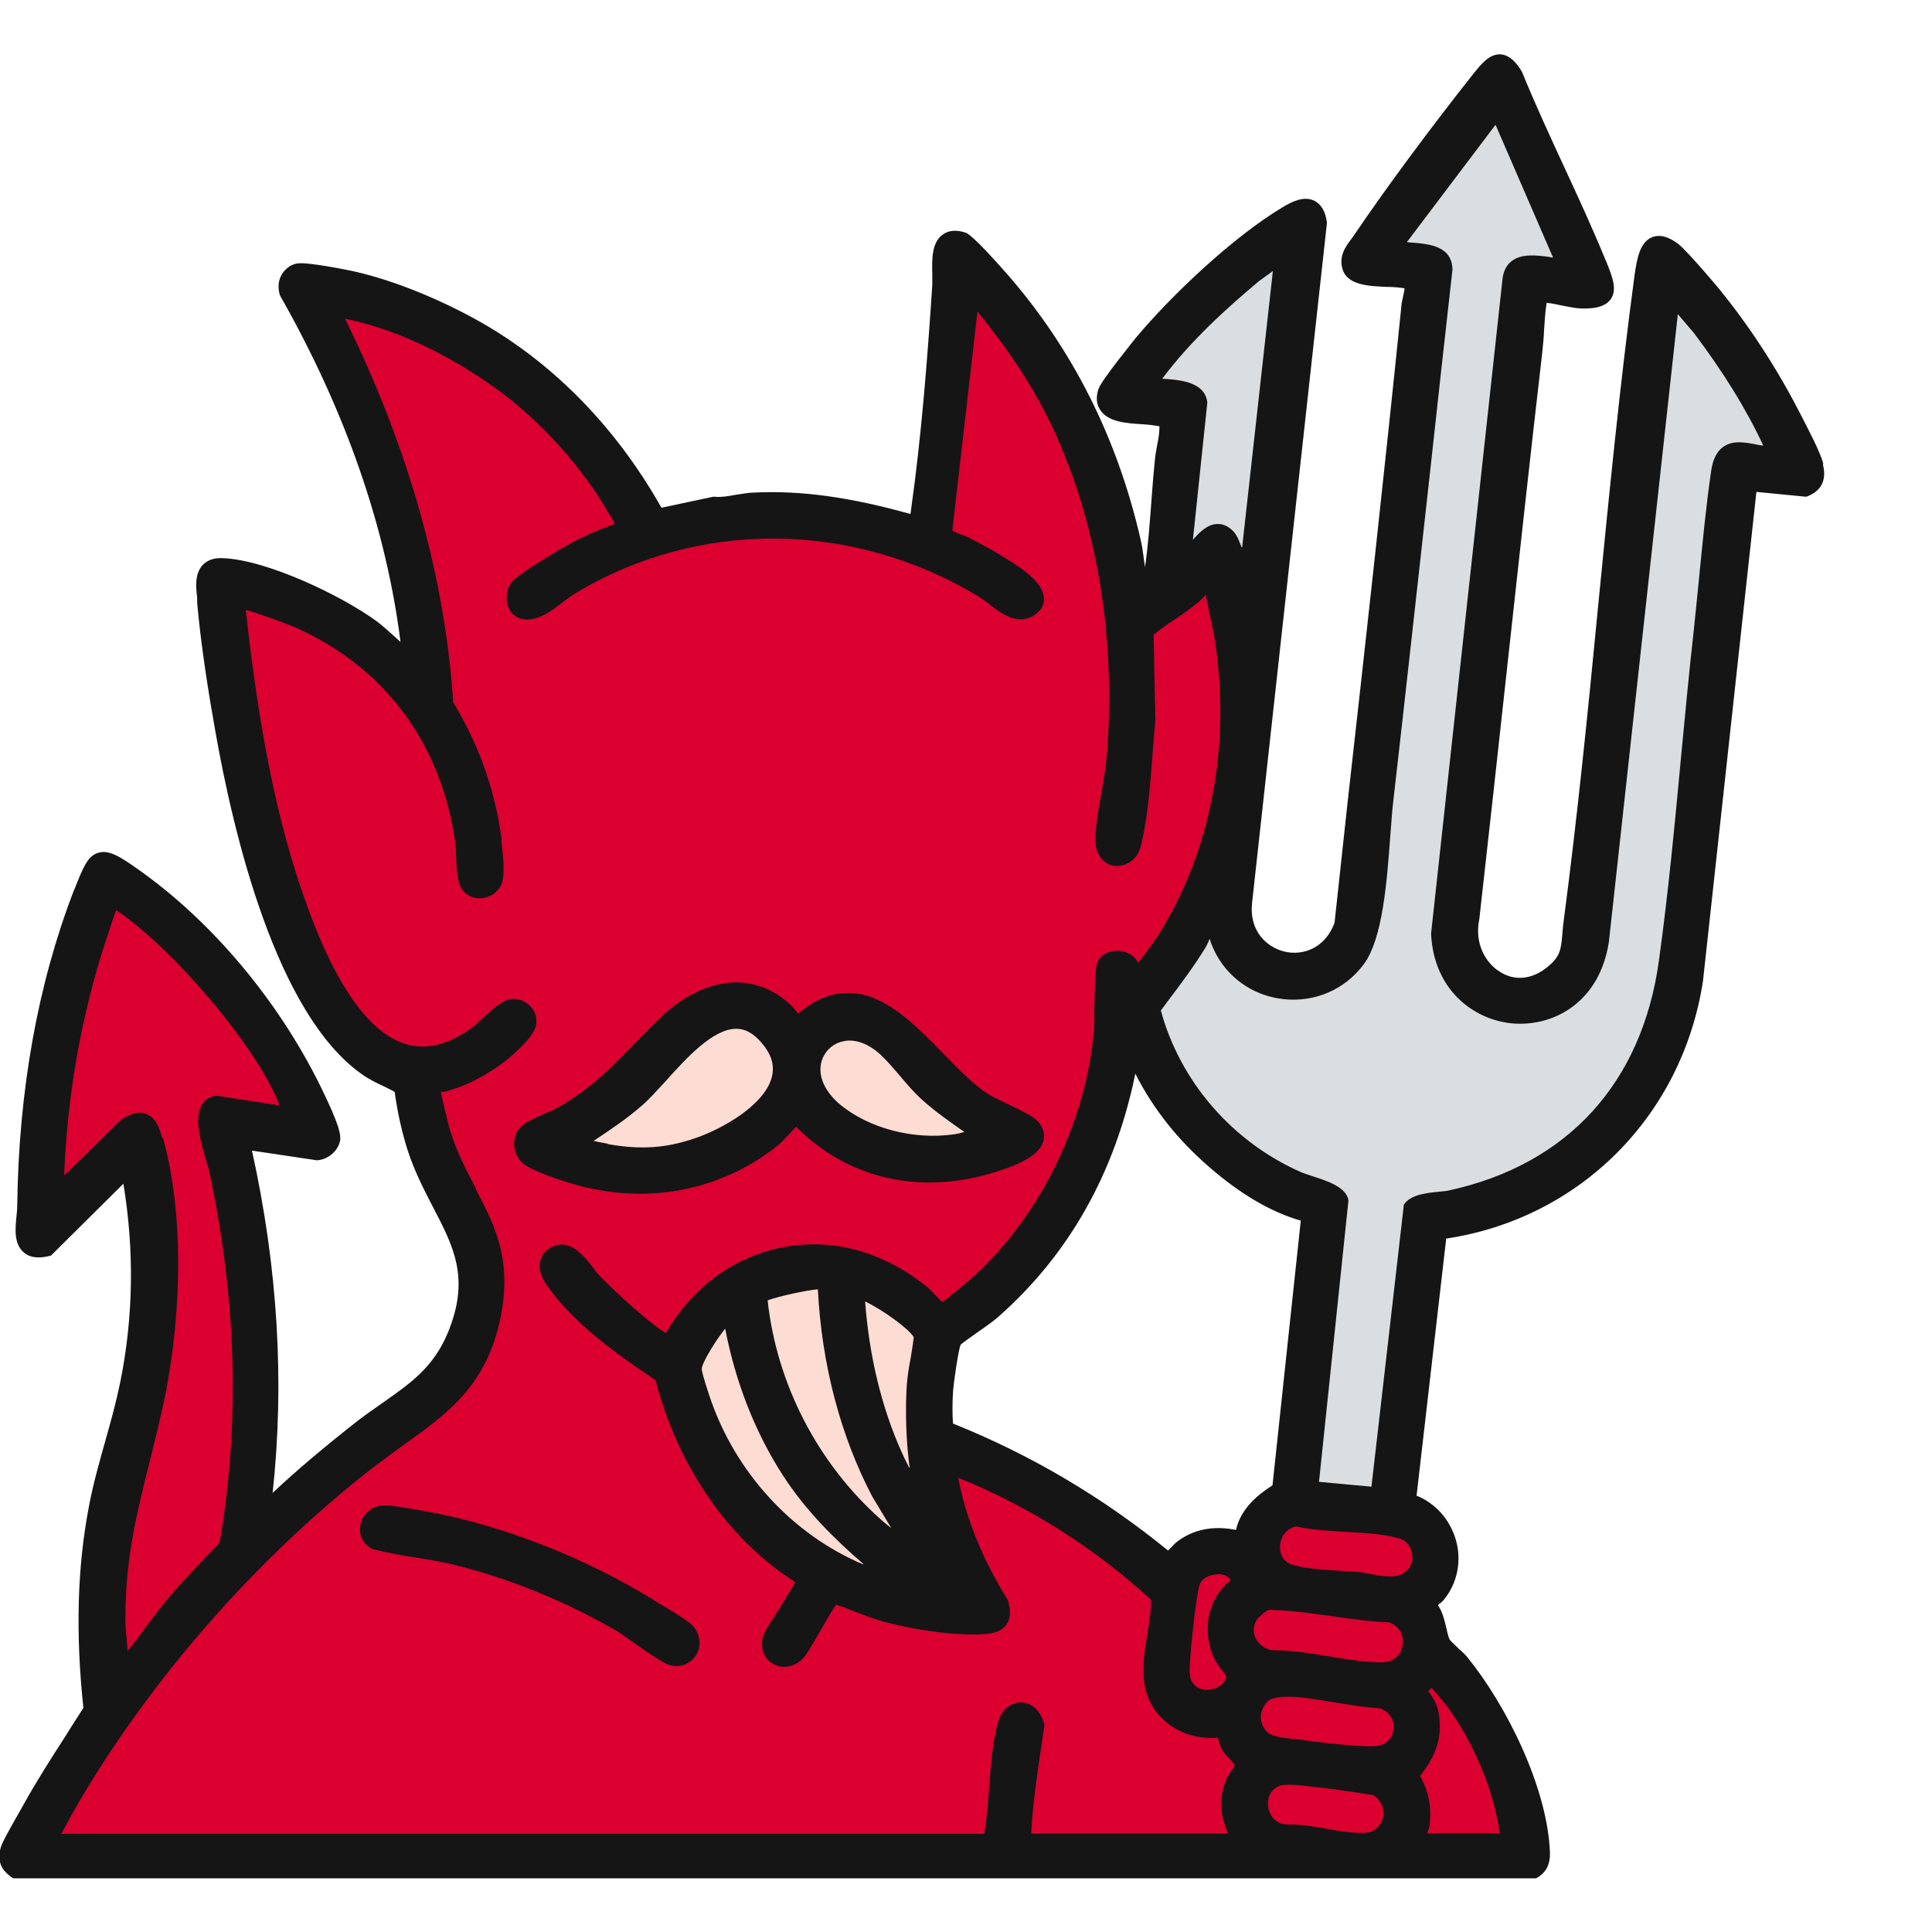 <svg width="36" height="36" viewBox="0 0 36 36" fill="none" xmlns="http://www.w3.org/2000/svg">
<g clip-path="url(#clip0_11429_3136)">
<path d="M0.912 34.312C0.867 34.267 1.349 33.45 1.419 33.335C2.8 31.026 4.74 28.847 6.859 27.201C7.874 26.41 8.831 26.005 9.152 24.597C9.531 22.938 8.6 22.398 8.208 21.022C8.176 20.906 8.041 20.36 8.054 20.282C8.073 20.154 8.208 20.205 8.304 20.173C8.683 20.07 9.023 19.871 9.338 19.633C9.467 19.537 9.826 19.215 9.839 19.061C9.852 18.9 9.73 18.765 9.569 18.765C9.409 18.765 9.094 19.125 8.94 19.241C7.065 20.643 6.005 18.142 5.498 16.688C4.894 14.946 4.605 13.017 4.406 11.185C4.489 11.101 5.395 11.461 5.549 11.525C7.289 12.29 8.388 13.795 8.651 15.672C8.677 15.872 8.651 16.322 8.747 16.463C8.882 16.656 9.184 16.566 9.223 16.348C9.255 16.161 9.21 15.84 9.184 15.64C9.081 14.74 8.767 13.898 8.298 13.133C8.131 10.529 7.328 8.028 6.153 5.719C7.264 5.887 8.355 6.407 9.267 7.05C10.128 7.655 10.912 8.503 11.451 9.404C11.496 9.481 11.708 9.796 11.65 9.86C11.22 9.989 10.802 10.201 10.417 10.426C10.263 10.516 9.768 10.825 9.672 10.934C9.576 11.043 9.595 11.307 9.749 11.358C10.032 11.442 10.379 11.069 10.616 10.921C12.986 9.481 15.953 9.539 18.317 10.966C18.548 11.107 18.888 11.5 19.171 11.332C19.582 11.088 18.811 10.632 18.625 10.516C18.439 10.4 18.207 10.272 18.008 10.169C17.906 10.117 17.591 10.027 17.578 9.918L18.098 5.398C18.67 6.073 19.196 6.78 19.608 7.571C20.609 9.506 20.956 11.86 20.796 14.027C20.757 14.541 20.59 15.152 20.577 15.634C20.577 15.859 20.725 16.052 20.95 15.936C21.104 15.859 21.11 15.705 21.142 15.557C21.284 14.856 21.303 14.129 21.367 13.422L21.335 11.75C21.618 11.506 21.952 11.326 22.241 11.082C22.286 11.043 22.543 10.754 22.581 10.799C22.652 11.236 22.774 11.66 22.831 12.104C23.069 13.982 22.735 15.923 21.72 17.531C21.56 17.788 21.348 18.006 21.194 18.27C21.142 18.309 21.091 18.026 21.065 17.987C20.975 17.846 20.699 17.839 20.622 17.974C20.558 18.09 20.577 19.055 20.552 19.286C20.378 20.996 19.556 22.694 18.304 23.864C18.207 23.954 17.668 24.41 17.584 24.436C17.488 24.468 17.283 24.185 17.193 24.115C15.587 22.797 13.468 23.215 12.492 25.028C12.26 25.047 11.265 24.089 11.066 23.883C10.892 23.703 10.635 23.215 10.353 23.382C10.141 23.504 10.231 23.709 10.34 23.864C10.822 24.552 11.669 25.15 12.363 25.606C12.742 27.137 13.641 28.57 15.009 29.393C15.067 29.496 14.444 30.358 14.38 30.525C14.29 30.853 14.624 31.026 14.855 30.789C14.99 30.641 15.427 29.747 15.536 29.721C15.87 29.818 16.172 29.972 16.506 30.062C17.019 30.203 17.828 30.332 18.355 30.287C18.631 30.261 18.702 30.171 18.638 29.888C18.15 29.098 17.777 28.21 17.655 27.278C19.087 27.812 20.43 28.648 21.566 29.676C21.598 29.715 21.611 29.747 21.611 29.792C21.631 30.319 21.348 31.014 21.534 31.534C21.72 32.055 22.286 32.3 22.806 32.19C22.857 32.3 22.87 32.422 22.934 32.531C22.986 32.621 23.217 32.807 23.191 32.904C23.178 32.968 23.024 33.148 22.986 33.27C22.838 33.701 22.973 33.926 23.127 34.325H19.055C19.081 33.605 19.203 32.878 19.306 32.164C19.222 31.805 18.863 31.759 18.753 32.145C18.606 32.666 18.599 33.521 18.516 34.093C18.503 34.171 18.49 34.273 18.432 34.331H0.912V34.312ZM14.611 18.817C13.917 18.212 13.076 18.476 12.466 19.048C11.759 19.71 11.425 20.231 10.533 20.758C10.366 20.855 9.955 21.003 9.845 21.105C9.723 21.215 9.749 21.453 9.871 21.549C10.032 21.684 10.751 21.916 10.982 21.967C12.196 22.256 13.442 21.993 14.412 21.208C14.495 21.138 14.816 20.771 14.861 20.778C15.799 21.794 17.122 22.102 18.439 21.703C18.683 21.633 19.575 21.369 19.222 20.99C19.119 20.881 18.516 20.63 18.329 20.508C17.54 19.987 16.782 18.688 15.857 18.656C15.427 18.643 15.17 18.855 14.861 19.119C14.791 19.016 14.714 18.894 14.617 18.81L14.611 18.817ZM12.793 30.39C12.684 30.274 12.235 30.023 12.068 29.921C10.899 29.201 9.454 28.615 8.105 28.352C7.88 28.307 7.386 28.217 7.174 28.21C6.891 28.204 6.756 28.57 7 28.712C7.501 28.847 8.022 28.885 8.529 29.008C9.55 29.258 10.642 29.708 11.554 30.236C11.746 30.345 12.421 30.853 12.556 30.879C12.838 30.936 13.005 30.609 12.806 30.396L12.793 30.39Z" fill="#DB002F"/>
<path d="M29.196 4.967C28.836 5.006 28.213 4.71 28.162 5.237L26.839 17.389C26.935 19.318 29.537 19.479 29.838 17.524L31.161 5.462L31.714 6.105C32.266 6.838 32.754 7.616 33.127 8.458C32.683 8.523 32.157 8.118 32.067 8.773C31.926 9.757 31.849 10.78 31.739 11.77C31.515 13.808 31.373 15.885 31.091 17.91C30.77 20.225 29.357 21.819 27.07 22.321C26.871 22.366 26.409 22.346 26.312 22.526L25.709 27.869L24.482 27.754L24.424 27.677L24.977 22.366C24.919 22.173 24.405 22.07 24.212 21.986C22.87 21.395 21.83 20.212 21.47 18.778C21.772 18.373 22.08 17.981 22.343 17.55C22.395 17.466 22.587 16.958 22.652 17.183C22.697 17.331 22.697 17.441 22.774 17.601C23.236 18.611 24.636 18.746 25.291 17.859C25.715 17.293 25.728 15.666 25.811 14.914C26.184 11.615 26.544 8.311 26.916 5.006C26.916 4.543 26.223 4.742 25.959 4.581L27.924 1.99L29.209 4.954L29.196 4.967Z" fill="#DBDEE1"/>
<path d="M5.414 20.797L4.04 20.585C3.629 20.623 3.995 21.549 4.046 21.794C4.541 24.128 4.637 26.429 4.232 28.789L4.2 28.866C3.873 29.201 3.539 29.548 3.237 29.901C2.935 30.255 2.614 30.763 2.306 31.078C2.274 31.11 2.261 31.149 2.196 31.129C2.229 30.789 2.158 30.448 2.158 30.107C2.164 28.641 2.556 27.548 2.864 26.166C3.192 24.68 3.269 22.732 2.864 21.253C2.781 20.958 2.691 20.778 2.37 20.977L1.021 22.295C1.034 21.163 1.175 19.993 1.426 18.894C1.529 18.431 1.67 17.916 1.818 17.466C1.882 17.267 1.965 16.984 2.049 16.804C2.068 16.765 2.042 16.746 2.113 16.759C2.216 16.778 2.614 17.106 2.717 17.19C3.584 17.904 5.029 19.569 5.388 20.63C5.408 20.688 5.427 20.733 5.414 20.797Z" fill="#DB002F"/>
<path d="M23.91 4.716L23.198 11.114C23.133 10.876 23.024 10.182 22.877 10.021C22.562 9.674 22.26 10.387 22.016 10.503L22.337 7.52C22.286 7.108 21.38 7.282 21.374 7.16C21.919 6.375 22.626 5.719 23.358 5.102L23.91 4.71V4.716Z" fill="#DBDEE1"/>
<path d="M17.122 29.02C17.071 29.072 16.396 28.512 16.319 28.448C15.08 27.349 14.277 25.786 14.129 24.128C14.303 24.025 15.292 23.761 15.394 23.909C15.446 25.259 15.767 26.609 16.39 27.805L17.122 29.02Z" fill="#FDDCD3"/>
<path d="M13.628 24.52C13.795 25.535 14.161 26.545 14.72 27.413C15.279 28.281 16.049 28.937 16.839 29.561C15.086 29.168 13.641 27.792 13.076 26.095C13.031 25.966 12.909 25.619 12.909 25.503C12.909 25.304 13.352 24.648 13.519 24.545C13.558 24.52 13.57 24.507 13.628 24.52Z" fill="#FDDCD3"/>
<path d="M28.123 34.312H26.409C26.383 34.183 26.467 34.093 26.479 33.971C26.518 33.63 26.447 33.36 26.261 33.078C26.556 32.73 26.724 32.422 26.646 31.946C26.614 31.766 26.479 31.637 26.409 31.477L26.672 31.239C26.73 31.239 27.057 31.65 27.115 31.727C27.635 32.454 28.04 33.418 28.123 34.312Z" fill="#DB002F"/>
<path d="M23.576 29.85C23.654 29.831 23.737 29.837 23.82 29.843C24.495 29.876 25.227 30.049 25.908 30.075C26.505 30.261 26.39 31.136 25.747 31.136C25.105 31.136 24.366 30.911 23.718 30.917C23.32 30.885 23.056 30.454 23.288 30.101C23.332 30.036 23.512 29.876 23.583 29.856L23.576 29.85Z" fill="#DB002F"/>
<path d="M23.461 31.644C23.564 31.502 23.756 31.47 23.923 31.464C24.476 31.451 25.169 31.657 25.741 31.676C26.325 31.856 26.235 32.679 25.606 32.705C25.221 32.718 24.444 32.615 24.032 32.557C23.808 32.525 23.564 32.518 23.429 32.306C23.294 32.094 23.307 31.849 23.461 31.644Z" fill="#DB002F"/>
<path d="M24.148 28.275C24.739 28.41 25.548 28.345 26.113 28.506C26.492 28.615 26.614 29.149 26.28 29.413C25.998 29.631 25.593 29.477 25.278 29.451C24.945 29.419 24.257 29.406 23.975 29.291C23.512 29.098 23.615 28.358 24.142 28.281L24.148 28.275Z" fill="#DB002F"/>
<path d="M17.27 28.165C17.032 27.882 16.82 27.484 16.666 27.143C16.229 26.166 16.005 25.085 15.947 24.018C16.242 24.076 17.122 24.635 17.186 24.905C17.161 25.208 17.071 25.523 17.051 25.825C17.019 26.339 17.051 26.995 17.122 27.503C17.154 27.715 17.263 27.947 17.263 28.165H17.27Z" fill="#FDDCD3"/>
<path d="M23.898 33.103C24.052 33.078 24.328 33.116 24.495 33.129C24.874 33.161 25.278 33.232 25.657 33.29C26.126 33.56 26.004 34.261 25.465 34.312C25.06 34.344 24.437 34.138 24.007 34.164C23.365 34.151 23.268 33.213 23.904 33.103H23.898Z" fill="#DB002F"/>
<path d="M23.114 29.515C22.684 29.786 22.562 30.306 22.748 30.769C22.825 30.962 22.953 31.059 23.037 31.239C22.909 31.785 22.087 31.798 22.016 31.219C21.99 31.014 22.138 29.67 22.209 29.477C22.356 29.072 23.095 29.046 23.12 29.515H23.114Z" fill="#DB002F"/>
<path d="M14.322 19.318C15.125 20.257 13.77 21.093 12.992 21.363C12.402 21.562 11.907 21.575 11.297 21.472C11.207 21.453 10.732 21.369 10.732 21.286C11.117 21.028 11.502 20.784 11.856 20.482C12.459 19.955 13.461 18.328 14.316 19.325L14.322 19.318Z" fill="#FDDCD3"/>
<path d="M16.576 19.595C16.82 19.839 17.026 20.141 17.302 20.385C17.623 20.675 17.989 20.906 18.336 21.151C18.156 21.189 17.963 21.266 17.784 21.292C17.026 21.401 16.146 21.189 15.549 20.7C14.502 19.839 15.587 18.598 16.57 19.588L16.576 19.595Z" fill="#FDDCD3"/>
<path d="M33.974 8.638C33.916 8.42 33.698 8.008 33.557 7.732L33.493 7.61C33.037 6.729 32.426 5.822 31.816 5.128L31.778 5.083C31.592 4.871 31.38 4.633 31.277 4.549C31.091 4.408 30.93 4.363 30.782 4.421C30.545 4.517 30.5 4.858 30.461 5.102C30.185 7.153 29.98 9.249 29.78 11.281C29.594 13.21 29.395 15.197 29.138 17.151C29.125 17.241 29.119 17.319 29.113 17.396C29.087 17.685 29.081 17.826 28.817 18.032C28.541 18.251 28.22 18.283 27.95 18.109C27.687 17.949 27.468 17.582 27.565 17.126C27.738 15.595 27.905 14.065 28.072 12.541C28.291 10.542 28.509 8.542 28.74 6.549C28.753 6.42 28.766 6.285 28.772 6.144C28.785 5.977 28.791 5.809 28.817 5.662C28.817 5.662 28.817 5.649 28.817 5.642C28.894 5.649 29.023 5.674 29.106 5.694C29.228 5.719 29.35 5.739 29.414 5.745C29.626 5.758 29.89 5.745 30.012 5.578C30.14 5.398 30.044 5.16 29.935 4.884L29.909 4.826C29.671 4.247 29.408 3.675 29.151 3.122C28.888 2.55 28.612 1.958 28.361 1.341C28.284 1.206 28.149 1.026 27.963 1.013C27.957 1.013 27.95 1.013 27.944 1.013C27.745 1.013 27.603 1.193 27.481 1.341C26.64 2.402 25.818 3.514 25.227 4.388L25.176 4.459C25.073 4.594 24.938 4.781 25.021 5.031C25.118 5.314 25.51 5.334 25.856 5.346C25.966 5.346 26.094 5.359 26.171 5.372C26.171 5.424 26.145 5.507 26.139 5.552C26.126 5.61 26.113 5.662 26.113 5.7C25.799 8.78 25.452 11.918 25.111 14.946L24.867 17.196C24.688 17.678 24.264 17.814 23.93 17.73C23.589 17.646 23.268 17.331 23.332 16.811L24.726 4.151C24.7 3.938 24.617 3.803 24.488 3.739C24.296 3.649 24.084 3.752 23.91 3.855C22.973 4.414 21.817 5.514 21.162 6.298C21.162 6.304 20.526 7.076 20.468 7.25C20.417 7.404 20.43 7.539 20.507 7.648C20.654 7.86 20.969 7.886 21.284 7.905C21.393 7.912 21.515 7.925 21.605 7.944C21.605 8.06 21.586 8.182 21.56 8.304C21.547 8.388 21.528 8.471 21.521 8.555C21.496 8.793 21.476 9.044 21.457 9.307C21.425 9.738 21.393 10.175 21.335 10.574C21.335 10.542 21.329 10.509 21.322 10.477C21.303 10.329 21.284 10.175 21.252 10.046C20.821 8.169 19.993 6.517 18.779 5.121C18.124 4.376 18.021 4.343 17.983 4.331C17.809 4.279 17.668 4.292 17.559 4.376C17.353 4.53 17.366 4.858 17.372 5.121C17.372 5.192 17.372 5.256 17.372 5.308C17.283 6.658 17.173 8.105 16.974 9.513C16.974 9.539 16.968 9.558 16.962 9.577C15.838 9.262 14.913 9.134 14.039 9.179C13.937 9.179 13.834 9.204 13.725 9.217C13.583 9.243 13.442 9.269 13.314 9.256H13.288L12.325 9.461C11.445 7.899 10.212 6.665 8.747 5.887C8.009 5.494 7.206 5.186 6.538 5.044C6.532 5.044 5.742 4.877 5.536 4.909C5.42 4.929 5.318 5.006 5.253 5.109C5.189 5.218 5.17 5.346 5.215 5.501C6.435 7.648 7.193 9.822 7.463 11.963C7.437 11.937 7.411 11.911 7.379 11.885C7.264 11.783 7.148 11.673 7.02 11.577C6.371 11.101 4.964 10.426 4.142 10.4C3.982 10.394 3.86 10.439 3.776 10.529C3.629 10.69 3.648 10.927 3.674 11.14V11.236C3.744 12.033 3.898 12.991 4.014 13.634C4.348 15.531 5.144 18.887 6.737 20.012C6.878 20.115 7.02 20.18 7.155 20.244C7.219 20.276 7.289 20.308 7.354 20.347C7.411 20.758 7.495 21.118 7.598 21.44C7.726 21.832 7.9 22.166 8.066 22.488C8.458 23.24 8.767 23.832 8.336 24.854C8.073 25.478 7.643 25.78 7.148 26.127C6.994 26.236 6.833 26.346 6.673 26.468C6.043 26.963 5.53 27.394 5.08 27.818C5.305 25.754 5.176 23.613 4.695 21.44L5.902 21.62C6.095 21.613 6.281 21.466 6.332 21.279C6.365 21.157 6.32 20.951 5.973 20.244C5.183 18.637 3.943 17.164 2.575 16.2C2.248 15.968 2.029 15.827 1.83 15.891C1.631 15.949 1.548 16.168 1.394 16.553L1.374 16.598C0.706 18.334 0.347 20.315 0.321 22.475C0.321 22.526 0.315 22.591 0.308 22.655C0.283 22.899 0.257 23.176 0.443 23.337C0.552 23.433 0.706 23.452 0.906 23.407L0.951 23.395L2.299 22.057C2.505 23.305 2.485 24.545 2.241 25.754C2.164 26.127 2.062 26.5 1.959 26.86C1.85 27.252 1.734 27.657 1.657 28.069C1.439 29.207 1.406 30.435 1.554 31.824C1.445 31.997 1.329 32.171 1.22 32.351C0.957 32.756 0.687 33.18 0.443 33.618L0.36 33.766C0.148 34.138 0.032 34.344 0.006 34.453C-0.058 34.73 0.064 34.865 0.199 34.968L0.244 35L28.592 35.013L28.631 34.994C28.811 34.897 28.888 34.736 28.881 34.518C28.836 33.315 28.072 31.779 27.346 30.885C27.308 30.834 27.244 30.776 27.179 30.718C27.122 30.66 27.038 30.589 27.012 30.551C26.987 30.499 26.968 30.416 26.948 30.326C26.916 30.197 26.884 30.043 26.794 29.908C26.826 29.882 26.865 29.856 26.897 29.818C27.16 29.503 27.244 29.072 27.122 28.673C27.006 28.3 26.743 28.011 26.396 27.869L26.948 23.079C29.434 22.706 31.348 20.797 31.733 18.276L32.728 9.166L33.653 9.256L33.692 9.243C33.865 9.172 34.058 9.011 33.968 8.658L33.974 8.638ZM8.863 22.134C8.677 21.787 8.49 21.427 8.362 20.977C8.33 20.855 8.24 20.482 8.214 20.347C8.253 20.347 8.298 20.347 8.343 20.328C8.709 20.225 9.075 20.032 9.428 19.762C9.447 19.742 9.968 19.337 9.993 19.08C10.006 18.958 9.968 18.836 9.884 18.752C9.801 18.662 9.685 18.611 9.563 18.611C9.396 18.611 9.223 18.759 8.998 18.971C8.934 19.029 8.882 19.08 8.837 19.119C8.375 19.466 7.957 19.575 7.553 19.453C6.506 19.132 5.857 17.261 5.639 16.643C5.042 14.92 4.765 13.024 4.579 11.365C4.823 11.429 5.286 11.602 5.478 11.68C7.161 12.419 8.227 13.847 8.484 15.705C8.49 15.762 8.497 15.846 8.497 15.936C8.51 16.225 8.522 16.438 8.606 16.566C8.702 16.708 8.869 16.765 9.036 16.727C9.21 16.688 9.345 16.553 9.37 16.38C9.402 16.193 9.37 15.904 9.345 15.698V15.627C9.229 14.747 8.934 13.892 8.445 13.088C8.291 10.741 7.611 8.336 6.429 5.938C7.553 6.169 8.522 6.735 9.165 7.185C10 7.77 10.777 8.613 11.303 9.494L11.329 9.539C11.393 9.641 11.438 9.712 11.457 9.764C11.098 9.886 10.725 10.059 10.321 10.304C10.257 10.342 9.666 10.696 9.537 10.844C9.447 10.947 9.415 11.12 9.46 11.275C9.499 11.403 9.582 11.493 9.698 11.525C9.987 11.609 10.269 11.39 10.501 11.21C10.571 11.159 10.635 11.107 10.7 11.069C12.992 9.674 15.876 9.693 18.233 11.114C18.285 11.146 18.342 11.191 18.407 11.236C18.631 11.416 18.946 11.66 19.254 11.474C19.415 11.377 19.453 11.255 19.453 11.165C19.453 10.882 19.113 10.632 18.747 10.407L18.715 10.387C18.522 10.265 18.291 10.143 18.085 10.034C18.053 10.014 18.002 9.995 17.951 9.976C17.899 9.957 17.796 9.918 17.745 9.886L18.214 5.803C18.76 6.478 19.151 7.063 19.46 7.655C20.385 9.442 20.802 11.705 20.629 14.027C20.609 14.252 20.571 14.502 20.526 14.747C20.474 15.049 20.417 15.364 20.41 15.64C20.41 15.833 20.487 16.007 20.622 16.084C20.738 16.155 20.879 16.155 21.02 16.084C21.22 15.975 21.258 15.788 21.284 15.647L21.297 15.595C21.399 15.087 21.438 14.56 21.476 14.059C21.489 13.853 21.509 13.654 21.528 13.428L21.496 11.828C21.618 11.725 21.746 11.635 21.887 11.545C22.042 11.442 22.196 11.332 22.343 11.21C22.356 11.197 22.382 11.172 22.421 11.133C22.433 11.12 22.446 11.101 22.465 11.082C22.491 11.197 22.51 11.307 22.536 11.422C22.587 11.654 22.639 11.892 22.665 12.123C22.915 14.052 22.523 15.943 21.573 17.441C21.496 17.556 21.412 17.666 21.329 17.781C21.29 17.833 21.245 17.884 21.207 17.942C21.207 17.929 21.194 17.916 21.187 17.904C21.117 17.788 20.975 17.717 20.815 17.717H20.808C20.654 17.717 20.532 17.788 20.468 17.891C20.41 17.987 20.404 18.199 20.391 18.829C20.391 19.022 20.391 19.189 20.378 19.273C20.211 20.945 19.389 22.623 18.182 23.748C18.079 23.845 17.687 24.172 17.559 24.262C17.514 24.224 17.45 24.153 17.411 24.115C17.36 24.063 17.321 24.018 17.289 23.992C16.473 23.324 15.504 23.054 14.559 23.247C13.667 23.427 12.902 23.986 12.408 24.841C12.145 24.693 11.483 24.095 11.175 23.774C11.136 23.735 11.098 23.684 11.059 23.632C10.892 23.414 10.61 23.047 10.263 23.247C10.128 23.324 10.077 23.427 10.064 23.504C10.032 23.639 10.077 23.787 10.199 23.96C10.674 24.642 11.477 25.227 12.215 25.716C12.633 27.329 13.577 28.692 14.816 29.477C14.746 29.618 14.572 29.895 14.47 30.056C14.328 30.274 14.251 30.396 14.219 30.486C14.161 30.705 14.232 30.911 14.412 31.007C14.585 31.104 14.81 31.065 14.964 30.898C15.035 30.827 15.131 30.654 15.285 30.39C15.369 30.242 15.504 30.004 15.581 29.901C15.703 29.94 15.825 29.991 15.947 30.036C16.114 30.101 16.281 30.165 16.46 30.216C16.987 30.358 17.809 30.493 18.361 30.448C18.49 30.435 18.651 30.409 18.747 30.281C18.843 30.152 18.824 29.985 18.792 29.856L18.773 29.805C18.304 29.046 17.995 28.281 17.854 27.535C19.151 28.056 20.385 28.834 21.444 29.805C21.451 29.991 21.419 30.21 21.38 30.435C21.316 30.827 21.252 31.232 21.38 31.592C21.566 32.113 22.112 32.435 22.697 32.377C22.697 32.377 22.697 32.39 22.697 32.396C22.716 32.467 22.742 32.544 22.78 32.615C22.806 32.666 22.851 32.711 22.909 32.769C22.934 32.801 22.986 32.852 23.011 32.891C22.998 32.91 22.979 32.936 22.966 32.962C22.915 33.045 22.851 33.135 22.825 33.219C22.69 33.618 22.767 33.868 22.883 34.164H19.216C19.241 33.643 19.319 33.11 19.395 32.595L19.46 32.158V32.132C19.395 31.888 19.229 31.721 19.023 31.721H19.017C18.863 31.721 18.67 31.824 18.593 32.107C18.496 32.447 18.458 32.91 18.426 33.361C18.407 33.618 18.387 33.862 18.355 34.074C18.355 34.1 18.349 34.138 18.336 34.171H1.143C1.24 33.984 1.406 33.688 1.554 33.438C2.922 31.155 4.842 28.988 6.955 27.342C7.148 27.194 7.341 27.059 7.521 26.924C8.33 26.346 9.03 25.844 9.306 24.648C9.569 23.497 9.223 22.841 8.863 22.154V22.134ZM14.303 24.23C14.534 24.147 15.048 24.038 15.24 24.025C15.311 25.42 15.658 26.751 16.255 27.889L16.608 28.474C16.531 28.41 16.46 28.358 16.428 28.326C15.24 27.278 14.47 25.786 14.303 24.224V24.23ZM16.082 29.149C14.771 28.596 13.693 27.439 13.217 26.005C13.102 25.658 13.076 25.542 13.076 25.503C13.082 25.388 13.352 24.951 13.513 24.758C13.705 25.761 14.078 26.706 14.592 27.497C15.003 28.133 15.536 28.667 16.088 29.143L16.082 29.149ZM16.942 27.349C16.891 27.252 16.846 27.156 16.807 27.072C16.428 26.23 16.197 25.278 16.12 24.25C16.454 24.41 16.949 24.77 17.026 24.918C17.013 25.047 16.987 25.182 16.968 25.311C16.936 25.471 16.91 25.638 16.897 25.806C16.865 26.281 16.884 26.866 16.949 27.342L16.942 27.349ZM22.478 31.489C22.414 31.489 22.202 31.457 22.17 31.2C22.144 31.014 22.292 29.702 22.35 29.535C22.395 29.4 22.555 29.335 22.697 29.335C22.716 29.335 22.735 29.335 22.754 29.335C22.819 29.348 22.896 29.374 22.934 29.445C22.53 29.76 22.395 30.313 22.594 30.827C22.639 30.949 22.709 31.039 22.767 31.116C22.799 31.162 22.831 31.206 22.857 31.252C22.787 31.425 22.62 31.489 22.478 31.483V31.489ZM23.024 28.506C22.716 28.448 22.318 28.442 21.945 28.718C21.919 28.738 21.875 28.776 21.83 28.828C21.81 28.847 21.785 28.873 21.765 28.892C20.552 27.902 19.203 27.104 17.758 26.526C17.745 26.404 17.745 26.108 17.758 25.941C17.771 25.741 17.861 25.143 17.899 25.06C17.931 25.021 18.124 24.893 18.246 24.803C18.387 24.706 18.529 24.603 18.593 24.545C19.916 23.382 20.776 21.858 21.155 20.006C21.483 20.655 21.945 21.241 22.543 21.755C23.114 22.25 23.679 22.584 24.238 22.745L23.711 27.677C23.429 27.857 23.12 28.114 23.031 28.506H23.024ZM24.116 32.409L23.994 32.39C23.782 32.364 23.641 32.338 23.564 32.216C23.435 32.017 23.506 31.849 23.589 31.734C23.641 31.663 23.756 31.625 23.923 31.618C24.2 31.605 24.54 31.669 24.867 31.721C25.15 31.766 25.439 31.817 25.709 31.83C25.927 31.907 25.985 32.094 25.966 32.229C25.946 32.37 25.844 32.531 25.599 32.538C25.253 32.55 24.54 32.46 24.116 32.402V32.409ZM23.923 33.264C24.026 33.245 24.219 33.264 24.366 33.283L24.482 33.296C24.752 33.322 25.041 33.367 25.317 33.406L25.593 33.45C25.767 33.566 25.799 33.753 25.767 33.875C25.728 34.036 25.606 34.138 25.439 34.151C25.253 34.164 24.996 34.126 24.745 34.081C24.514 34.042 24.27 33.997 24.071 33.997C24.045 33.997 24.02 33.997 24 33.997C23.756 33.997 23.641 33.81 23.628 33.637C23.615 33.483 23.686 33.296 23.923 33.258V33.264ZM26.133 30.66C26.107 30.814 25.998 30.975 25.747 30.975C25.445 30.975 25.124 30.924 24.777 30.866C24.431 30.808 24.071 30.75 23.744 30.75H23.731C23.589 30.737 23.461 30.654 23.397 30.525C23.365 30.461 23.326 30.326 23.422 30.178C23.448 30.139 23.576 30.023 23.628 30.004C23.673 29.991 23.731 29.998 23.814 30.004C24.135 30.017 24.476 30.069 24.81 30.113C25.163 30.165 25.529 30.216 25.882 30.229C26.107 30.313 26.158 30.506 26.139 30.654L26.133 30.66ZM23.133 10.194C23.088 10.066 23.043 9.969 22.992 9.912C22.902 9.815 22.806 9.764 22.697 9.764C22.697 9.764 22.697 9.764 22.69 9.764C22.504 9.764 22.356 9.912 22.228 10.059L22.497 7.5C22.453 7.102 21.952 7.076 21.656 7.057C22.196 6.337 22.87 5.732 23.461 5.237L23.718 5.051L23.146 10.194H23.133ZM26.595 34.151C26.614 34.106 26.634 34.055 26.64 33.991C26.678 33.663 26.621 33.38 26.46 33.09C26.73 32.75 26.89 32.409 26.807 31.914C26.781 31.766 26.711 31.65 26.646 31.554C26.634 31.541 26.627 31.522 26.614 31.509L26.678 31.451C26.775 31.56 26.935 31.753 26.987 31.824C27.488 32.525 27.841 33.386 27.944 34.158H26.595V34.151ZM26.184 29.291C26.023 29.419 25.779 29.374 25.542 29.329C25.458 29.316 25.375 29.297 25.298 29.291C25.214 29.284 25.111 29.278 24.996 29.271C24.675 29.252 24.232 29.22 24.045 29.143C23.878 29.072 23.84 28.911 23.853 28.782C23.866 28.654 23.955 28.487 24.148 28.442C24.431 28.506 24.758 28.525 25.079 28.545C25.433 28.564 25.792 28.583 26.075 28.667C26.216 28.705 26.293 28.834 26.312 28.937C26.338 29.072 26.293 29.207 26.184 29.291ZM26.158 22.456L25.555 27.702L24.578 27.612L25.124 22.392V22.359L25.118 22.327C25.047 22.109 24.733 22.006 24.456 21.916C24.379 21.89 24.315 21.871 24.264 21.851C22.966 21.286 21.99 20.154 21.631 18.829L21.765 18.649C22.003 18.334 22.253 18 22.465 17.653C22.478 17.634 22.497 17.588 22.523 17.537C22.523 17.524 22.536 17.511 22.543 17.492C22.555 17.55 22.581 17.614 22.613 17.685C22.851 18.206 23.339 18.553 23.91 18.617C24.495 18.682 25.054 18.444 25.407 17.974C25.767 17.498 25.844 16.418 25.908 15.55C25.927 15.325 25.94 15.113 25.959 14.952C26.197 12.882 26.422 10.812 26.653 8.741C26.788 7.507 26.923 6.279 27.064 5.031C27.064 4.581 26.621 4.549 26.351 4.523C26.306 4.523 26.261 4.517 26.216 4.511L27.867 2.325L28.939 4.8C28.939 4.8 28.888 4.794 28.862 4.787C28.625 4.755 28.355 4.723 28.169 4.864C28.066 4.941 28.008 5.064 27.995 5.218L26.666 17.396C26.717 18.495 27.52 19.035 28.239 19.074C28.984 19.112 29.813 18.656 29.98 17.544L31.264 5.854L31.566 6.208C32.112 6.935 32.536 7.616 32.857 8.304C32.805 8.298 32.754 8.291 32.709 8.278C32.497 8.24 32.285 8.201 32.105 8.33C31.99 8.413 31.919 8.555 31.887 8.761C31.791 9.41 31.727 10.091 31.662 10.747C31.63 11.088 31.592 11.429 31.559 11.763C31.47 12.548 31.399 13.332 31.322 14.123C31.206 15.37 31.084 16.656 30.911 17.904C30.596 20.18 29.209 21.697 27.012 22.179C26.961 22.192 26.897 22.199 26.82 22.205C26.556 22.231 26.261 22.263 26.145 22.469L26.158 22.456ZM3.025 21.215C2.974 21.028 2.909 20.829 2.729 20.758C2.691 20.745 2.652 20.733 2.607 20.733C2.511 20.733 2.402 20.771 2.261 20.861L1.195 21.903C1.233 20.919 1.362 19.903 1.586 18.926C1.689 18.469 1.83 17.949 1.978 17.511L2.023 17.376C2.068 17.235 2.119 17.081 2.164 16.958C2.261 17.023 2.421 17.138 2.62 17.306C3.455 17.994 4.81 19.55 5.209 20.598L4.046 20.418H4.027C3.918 20.43 3.828 20.482 3.77 20.572C3.616 20.803 3.719 21.215 3.847 21.646C3.866 21.716 3.886 21.781 3.898 21.819C4.412 24.237 4.47 26.506 4.097 28.718L4.078 28.763C3.783 29.066 3.442 29.419 3.128 29.786C2.999 29.94 2.864 30.12 2.729 30.3C2.614 30.461 2.492 30.621 2.376 30.763C2.376 30.679 2.363 30.596 2.357 30.512C2.344 30.377 2.331 30.236 2.338 30.101C2.338 29.02 2.563 28.133 2.8 27.194C2.877 26.873 2.961 26.539 3.038 26.191C3.333 24.854 3.487 22.841 3.038 21.202L3.025 21.215Z" fill="#161515"/>
<path d="M10.937 22.128C11.265 22.205 11.599 22.244 11.926 22.244C12.864 22.244 13.77 21.928 14.502 21.337C14.54 21.305 14.611 21.228 14.694 21.144C14.733 21.099 14.791 21.041 14.836 20.996C15.786 21.954 17.109 22.269 18.484 21.858C18.888 21.736 19.363 21.562 19.441 21.26C19.466 21.17 19.466 21.028 19.325 20.881C19.248 20.803 19.068 20.713 18.779 20.572C18.631 20.501 18.471 20.424 18.4 20.379C18.13 20.199 17.861 19.922 17.578 19.633C17.045 19.087 16.499 18.527 15.844 18.502C15.427 18.489 15.131 18.675 14.874 18.887C14.823 18.823 14.765 18.752 14.701 18.694C13.892 17.987 12.954 18.354 12.337 18.932C12.125 19.132 11.952 19.318 11.779 19.492C11.38 19.903 11.04 20.257 10.43 20.617C10.366 20.655 10.269 20.701 10.16 20.745C9.942 20.842 9.794 20.913 9.711 20.99C9.627 21.067 9.576 21.189 9.582 21.318C9.582 21.459 9.646 21.594 9.743 21.678C9.955 21.858 10.758 22.089 10.918 22.128H10.937ZM11.323 21.311C11.213 21.292 11.13 21.273 11.059 21.26C11.361 21.061 11.676 20.848 11.958 20.604C12.093 20.488 12.241 20.321 12.402 20.148C12.793 19.71 13.288 19.17 13.718 19.17C13.718 19.17 13.718 19.17 13.725 19.17C13.892 19.17 14.046 19.26 14.193 19.434C14.38 19.652 14.438 19.858 14.38 20.077C14.238 20.604 13.436 21.048 12.935 21.215C12.402 21.395 11.933 21.427 11.323 21.318V21.311ZM15.658 20.585C15.382 20.353 15.247 20.077 15.298 19.82C15.337 19.627 15.478 19.472 15.664 19.415C15.716 19.402 15.773 19.389 15.825 19.389C16.037 19.389 16.261 19.498 16.467 19.71C16.57 19.813 16.66 19.922 16.756 20.032C16.891 20.192 17.032 20.36 17.199 20.508C17.443 20.726 17.713 20.913 17.97 21.093C17.899 21.112 17.828 21.131 17.764 21.138C17.026 21.241 16.197 21.028 15.658 20.585Z" fill="#161515"/>
<path d="M7.174 28.05C6.962 28.05 6.782 28.172 6.724 28.378C6.673 28.564 6.743 28.75 6.91 28.847L6.949 28.866C7.225 28.937 7.508 28.988 7.777 29.027C8.009 29.065 8.246 29.104 8.478 29.162C9.46 29.4 10.546 29.843 11.457 30.371C11.528 30.409 11.657 30.499 11.798 30.602C12.196 30.879 12.402 31.014 12.504 31.033C12.537 31.039 12.569 31.046 12.601 31.046C12.761 31.046 12.896 30.962 12.98 30.827C13.076 30.654 13.044 30.435 12.902 30.287C12.806 30.191 12.562 30.043 12.28 29.876L12.145 29.792C10.918 29.04 9.454 28.461 8.124 28.197C7.912 28.159 7.399 28.056 7.167 28.05H7.174Z" fill="#161515"/>
</g>
<defs>
<clipPath id="clip0_11429_3136">
<rect width="34" height="34" fill="white" transform="translate(0 1)"/>
</clipPath>
</defs>
</svg>
